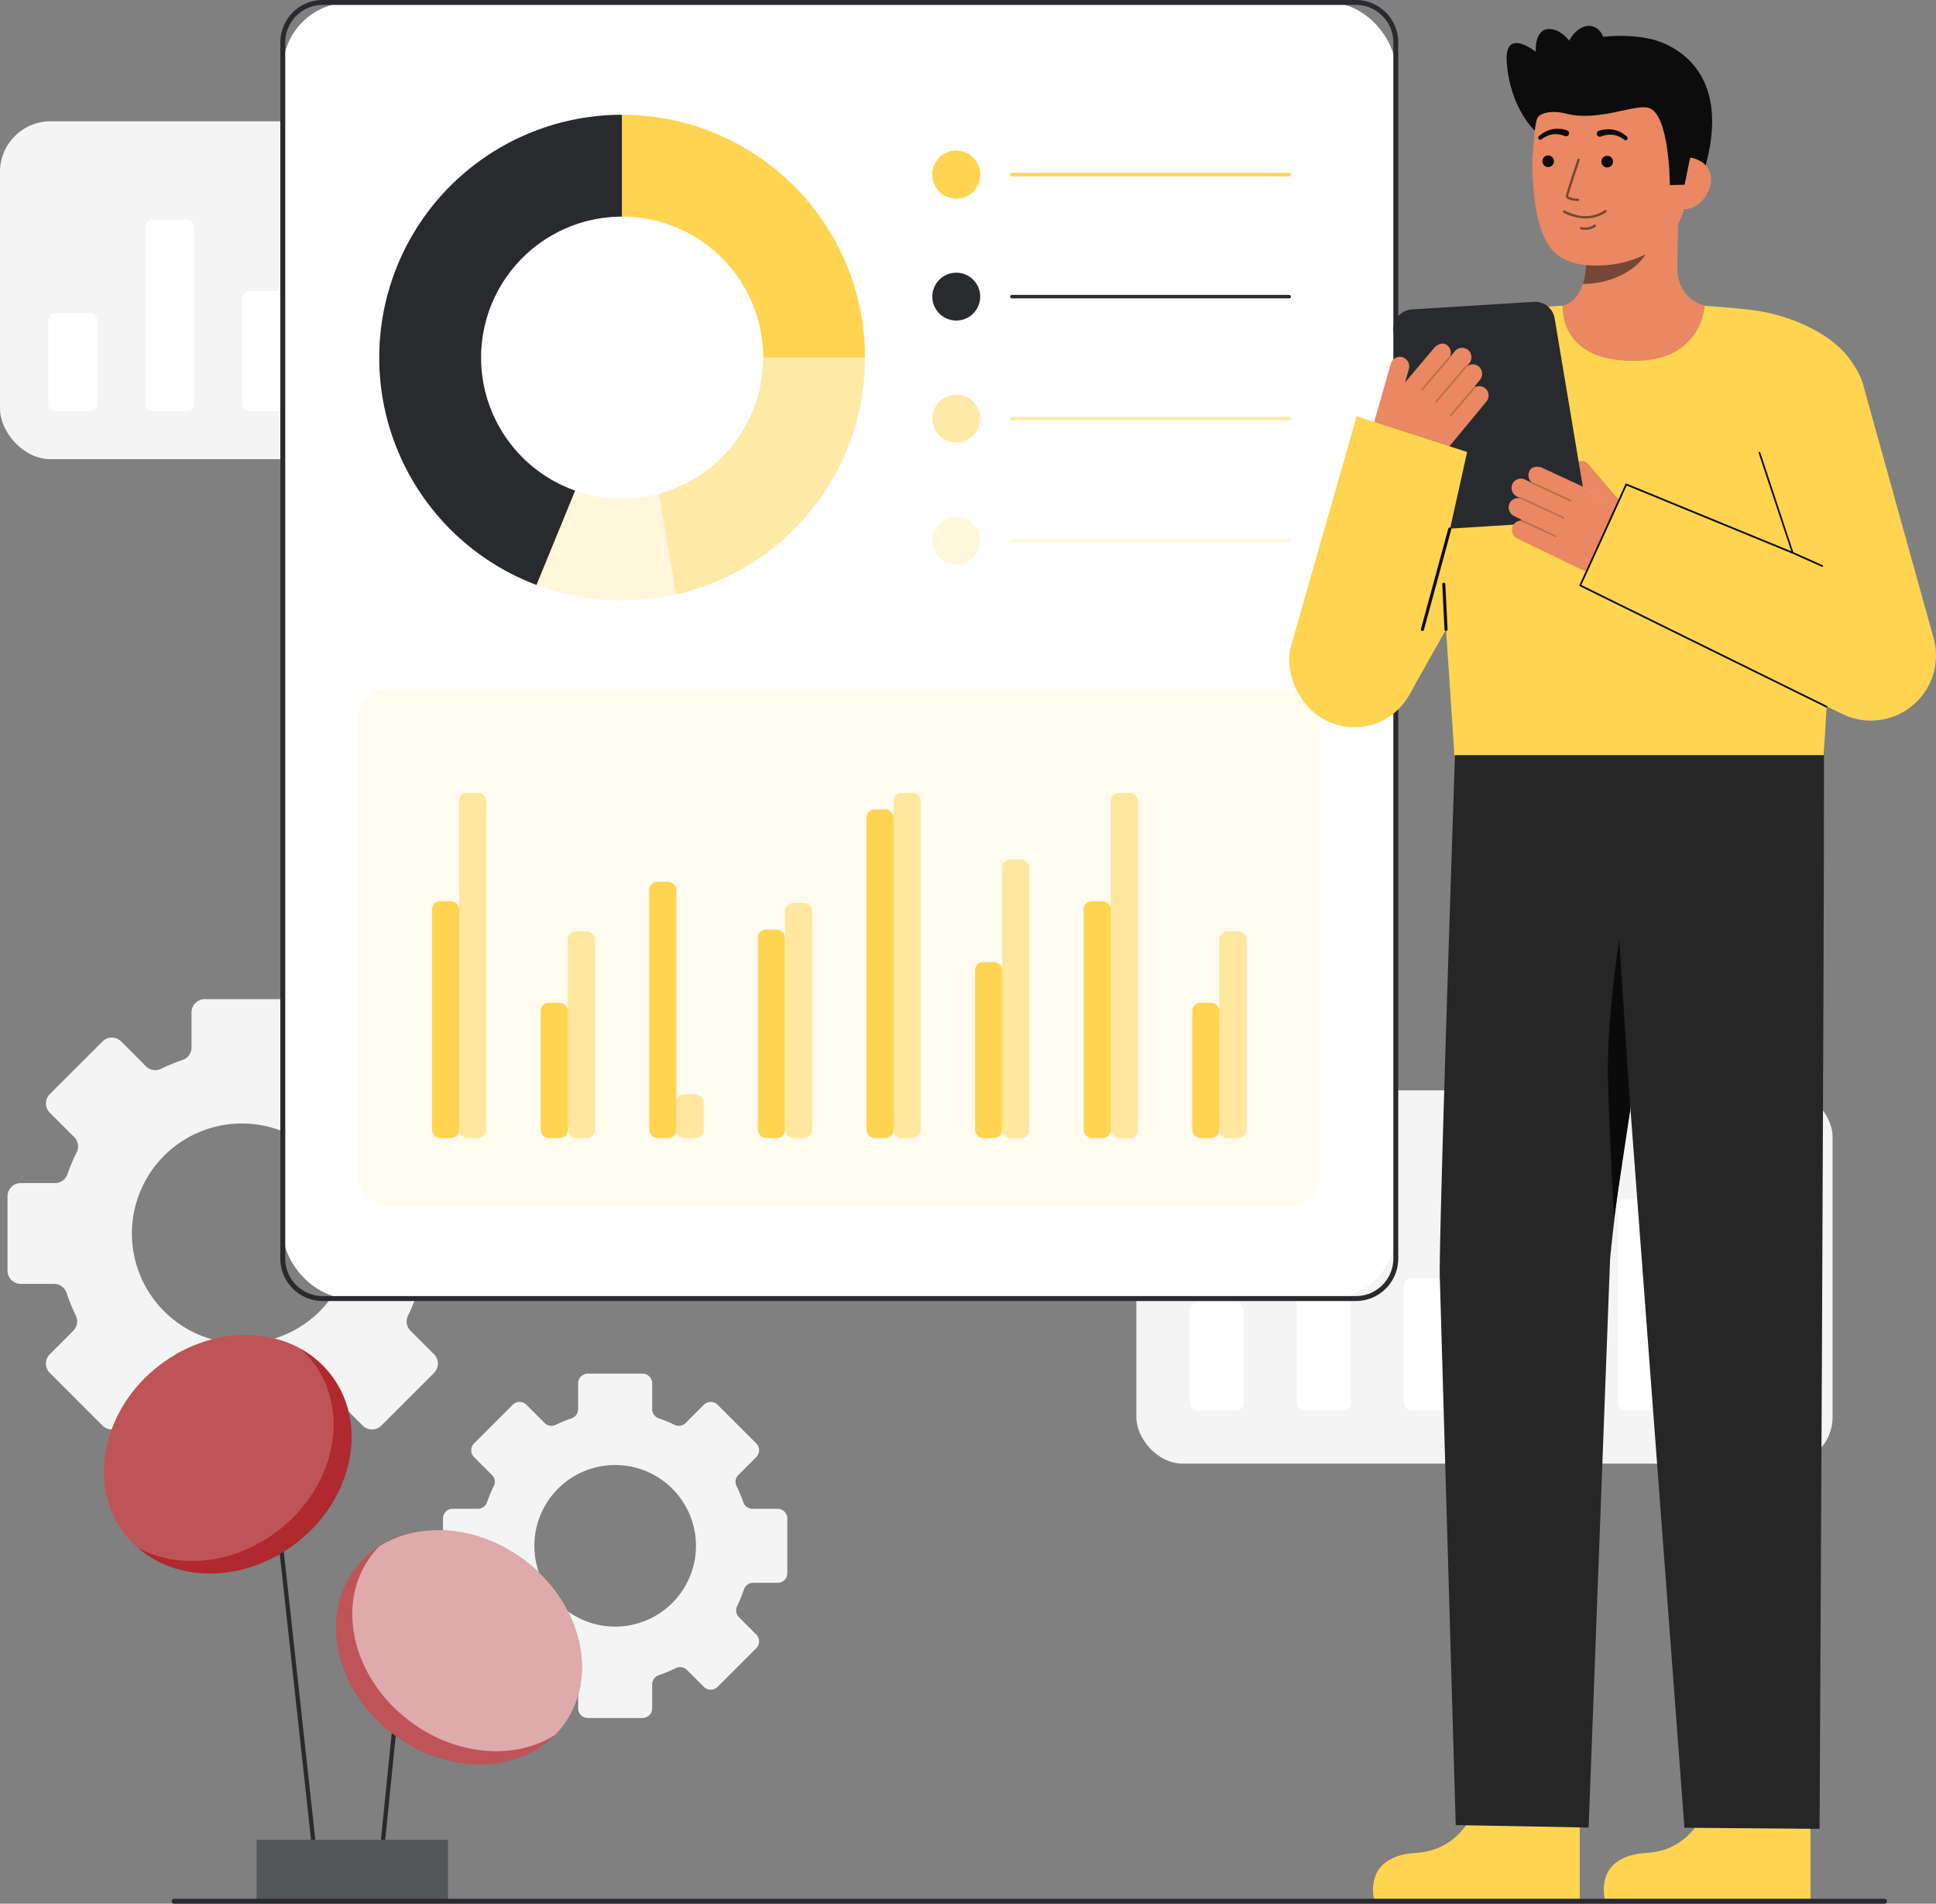 <svg id="Layer_8" data-name="Layer 8" xmlns="http://www.w3.org/2000/svg" width="470.001" height="462.221" viewBox="0 0 470.001 462.221">
  <rect x="0" y="0" width="470.001" height="462.221" fill="#808080" stroke="none"/>
  <path id="Trazado_383" data-name="Trazado 383" d="M261.611,592.182H255.5a2.342,2.342,0,0,1-2.214-1.567,33.343,33.343,0,0,0-1.658-3.929,2.342,2.342,0,0,1,.445-2.7l4.345-4.345a2.357,2.357,0,0,0,0-3.331l-9.387-9.381a2.356,2.356,0,0,0-3.331,0l-4.423,4.423a2.343,2.343,0,0,1-2.683.453,32.961,32.961,0,0,0-3.851-1.587,2.343,2.343,0,0,1-1.587-2.222v-6.267a2.353,2.353,0,0,0-2.354-2.354H215.53a2.353,2.353,0,0,0-2.354,2.354v6.267a2.342,2.342,0,0,1-1.587,2.222,32.885,32.885,0,0,0-3.851,1.587,2.342,2.342,0,0,1-2.683-.453l-4.424-4.423a2.356,2.356,0,0,0-3.331,0l-9.387,9.383a2.356,2.356,0,0,0,0,3.331l4.345,4.345a2.34,2.34,0,0,1,.445,2.7,32.729,32.729,0,0,0-1.653,3.929,2.351,2.351,0,0,1-2.217,1.567h-6.114a2.353,2.353,0,0,0-2.354,2.354v13.274a2.353,2.353,0,0,0,2.354,2.354h5.955a2.349,2.349,0,0,1,2.234,1.616,33.274,33.274,0,0,0,1.645,4.036,2.358,2.358,0,0,1-.445,2.7l-4.192,4.193a2.35,2.35,0,0,0,0,3.326l9.387,9.387a2.356,2.356,0,0,0,3.331,0l4.11-4.11a2.356,2.356,0,0,1,2.721-.436,32.752,32.752,0,0,0,4.111,1.715,2.359,2.359,0,0,1,1.6,2.23v5.8a2.355,2.355,0,0,0,2.354,2.357H228.8a2.354,2.354,0,0,0,2.354-2.358v-5.8a2.359,2.359,0,0,1,1.6-2.23,32.745,32.745,0,0,0,4.111-1.715,2.356,2.356,0,0,1,2.721.436l4.11,4.11a2.356,2.356,0,0,0,3.331,0l9.387-9.387a2.352,2.352,0,0,0,0-3.326l-4.193-4.193a2.358,2.358,0,0,1-.445-2.7,33.179,33.179,0,0,0,1.645-4.036,2.349,2.349,0,0,1,2.234-1.616h5.953a2.353,2.353,0,0,0,2.354-2.354V594.538a2.353,2.353,0,0,0-2.355-2.356ZM222.167,620.79a19.616,19.616,0,1,1,19.616-19.616A19.616,19.616,0,0,1,222.167,620.79Z" transform="translate(-72.823 -225.85)" fill="#f4f4f4"/>
  <path id="Trazado_384" data-name="Trazado 384" d="M113.666,451.525h-8.323a3.189,3.189,0,0,1-3.014-2.133,45.431,45.431,0,0,0-2.256-5.349,3.186,3.186,0,0,1,.606-3.682l5.916-5.915a3.208,3.208,0,0,0,0-4.535l-12.78-12.774a3.208,3.208,0,0,0-4.535,0l-6.022,6.022a3.188,3.188,0,0,1-3.654.617,44.785,44.785,0,0,0-5.242-2.161,3.189,3.189,0,0,1-2.161-3.025V410.06a3.2,3.2,0,0,0-3.205-3.2H50.931a3.2,3.2,0,0,0-3.2,3.205v8.531a3.189,3.189,0,0,1-2.161,3.025,44.832,44.832,0,0,0-5.242,2.161,3.188,3.188,0,0,1-3.654-.617l-6.022-6.022a3.208,3.208,0,0,0-4.535,0L13.332,429.911a3.208,3.208,0,0,0,0,4.535l5.915,5.915a3.186,3.186,0,0,1,.606,3.682,44.518,44.518,0,0,0-2.251,5.349,3.2,3.2,0,0,1-3.019,2.133H6.261a3.2,3.2,0,0,0-3.2,3.2V472.8a3.2,3.2,0,0,0,3.2,3.2h8.1a3.2,3.2,0,0,1,3.041,2.2,45.14,45.14,0,0,0,2.239,5.495,3.21,3.21,0,0,1-.606,3.676l-5.708,5.708a3.2,3.2,0,0,0,0,4.531L26.11,510.4a3.208,3.208,0,0,0,4.535,0l5.6-5.6a3.208,3.208,0,0,1,3.7-.6,44.514,44.514,0,0,0,5.6,2.334,3.213,3.213,0,0,1,2.183,3.037v7.891a3.205,3.205,0,0,0,3.2,3.21H69a3.205,3.205,0,0,0,3.2-3.21v-7.891a3.212,3.212,0,0,1,2.183-3.037,44.559,44.559,0,0,0,5.6-2.334,3.208,3.208,0,0,1,3.7.6l5.6,5.6a3.208,3.208,0,0,0,4.535,0l12.78-12.779a3.2,3.2,0,0,0,0-4.531l-5.708-5.708a3.21,3.21,0,0,1-.606-3.676,45.238,45.238,0,0,0,2.24-5.5,3.2,3.2,0,0,1,3.041-2.2h8.1a3.2,3.2,0,0,0,3.2-3.2V454.729a3.2,3.2,0,0,0-3.2-3.2Zm-53.7,38.945A26.707,26.707,0,1,1,86.67,463.763,26.707,26.707,0,0,1,59.964,490.47Z" transform="translate(-1.234 -164.27)" fill="#f4f4f4"/>
  <g id="Grupo_384" data-name="Grupo 384" transform="translate(13.618 312.213)">
    <rect id="Rectángulo_169" data-name="Rectángulo 169" width="1.036" height="116.85" transform="translate(50.405 29.516) rotate(-6.245)" fill="#292a2e"/>
    <rect id="Rectángulo_170" data-name="Rectángulo 170" width="62.178" height="1.036" transform="translate(78.102 141.975) rotate(-84.228)" fill="#292a2e"/>
    <rect id="Rectángulo_171" data-name="Rectángulo 171" width="46.4" height="15.058" transform="translate(48.709 134.497)" fill="#292a2e"/>
    <rect id="Rectángulo_172" data-name="Rectángulo 172" width="46.4" height="15.058" transform="translate(48.709 134.497)" fill="#fff" opacity="0.2"/>
    <ellipse id="Elipse_58" data-name="Elipse 58" cx="26.471" cy="31.63" rx="26.471" ry="31.63" transform="matrix(0.601, -0.799, 0.799, 0.601, 56.619, 89.89)" fill="#af292e"/>
    <ellipse id="Elipse_59" data-name="Elipse 59" cx="26.471" cy="31.63" rx="26.471" ry="31.63" transform="matrix(0.601, -0.799, 0.799, 0.601, 56.619, 89.89)" fill="#fff" opacity="0.2"/>
    <path id="Trazado_385" data-name="Trazado 385" d="M194.614,670.57a21.342,21.342,0,0,1-1.928,2.234c-9.676,6.181-23.958,5.208-35.287-3.318-13.957-10.5-18.147-28.484-9.356-40.167a22.194,22.194,0,0,1,1.923-2.234c9.681-6.187,23.958-5.209,35.292,3.313C199.215,640.9,203.4,658.888,194.614,670.57Z" transform="translate(-71.535 -563.797)" fill="#fff" opacity="0.5"/>
    <ellipse id="Elipse_60" data-name="Elipse 60" cx="31.63" cy="27.238" rx="31.63" ry="27.238" transform="translate(0 38.654) rotate(-37.665)" fill="#af292e"/>
    <path id="Trazado_386" data-name="Trazado 386" d="M84.651,591.1c-10.709,8.272-24.319,9.532-34.184,4.147a23.862,23.862,0,0,1-3.114-3.323c-9.193-11.9-5.435-30.213,8.392-40.885,10.709-8.267,24.319-9.532,34.18-4.152a23.64,23.64,0,0,1,3.118,3.327C102.237,562.118,98.479,580.426,84.651,591.1Z" transform="translate(-30.705 -531.712)" fill="#fff" opacity="0.2"/>
  </g>
  <g id="Grupo_386" data-name="Grupo 386" transform="translate(275.872 264.744)">
    <rect id="Rectángulo_173" data-name="Rectángulo 173" width="169.02" height="90.621" rx="11.243" fill="#f4f4f4"/>
    <g id="Grupo_385" data-name="Grupo 385" transform="translate(12.93 26.362)">
      <rect id="gra19_b" width="13.167" height="26.291" rx="1.995" transform="translate(77.995 25.096)" fill="#fff"/>
      <rect id="gra19_b-2" data-name="gra19_b" width="13.167" height="51.387" rx="1.995" transform="translate(103.994)" fill="#fff"/>
      <rect id="gra19_b-3" data-name="gra19_b" width="13.167" height="32.184" rx="1.995" transform="translate(129.992 19.203)" fill="#fff"/>
      <rect id="gra19_b-4" data-name="gra19_b" width="13.167" height="26.291" rx="1.995" transform="translate(0 25.096)" fill="#fff"/>
      <rect id="gra19_b-5" data-name="gra19_b" width="13.167" height="51.387" rx="1.995" transform="translate(25.999)" fill="#fff"/>
      <rect id="gra19_b-6" data-name="gra19_b" width="13.167" height="32.184" rx="1.995" transform="translate(51.997 19.203)" fill="#fff"/>
    </g>
  </g>
  <g id="Grupo_391" data-name="Grupo 391" transform="translate(333.322 5.113)">
    <path id="Trazado_387" data-name="Trazado 387" d="M620.494,36.7s-6.171-5.341-7.021-16.742c-.661-8.824,7.024-2.623,7.024-2.623s-.414-6.361,4.135-5.426,6.678,7.729,6.678,7.729" transform="translate(-581 -9.883)" fill="#0c0c0c"/>
    <path id="Trazado_388" data-name="Trazado 388" d="M671.949,15.877s22.627,3.97,12.318,34.3H678.13" transform="translate(-604.626 -11.523)" fill="#0c0c0c"/>
    <g id="Grupo_387" data-name="Grupo 387" transform="translate(0 171.879)">
      <path id="Trazado_389" data-name="Trazado 389" d="M679.248,729.808s-2.692,13.952-15.758,14.732-10.233,11.186-10.233,11.186h49.929V730.782Z" transform="translate(-596.975 -471.657)" fill="#ffd451"/>
      <path id="Trazado_390" data-name="Trazado 390" d="M706.376,301.9s-.157-4.195-.124,5.321c.124,35.494-1.059,258.139-1.059,258.139l-32.808-.275L652.51,300.459Z" transform="translate(-596.777 -298.304)" fill="#262626"/>
      <path id="Trazado_391" data-name="Trazado 391" d="M585.286,729.808s-2.692,13.952-15.758,14.732S559.3,755.727,559.3,755.727h49.929V730.782Z" transform="translate(-559.037 -471.657)" fill="#ffd451"/>
      <path id="Trazado_392" data-name="Trazado 392" d="M589.91,303.2s-4.1,121.309-3.672,127.238l3.853,132.545,32.267.6,5.2-137.937s3.411-38.049,12.6-73.382a273.892,273.892,0,0,0,8.448-55.414h0Z" transform="translate(-570.007 -296.845)" fill="#262626"/>
      <path id="Trazado_393" data-name="Trazado 393" d="M660.118,423.888l-2.69-41.146s-2.764,17.106-2.764,31.85c0,7.207,1.484,35.74,1.484,35.74Z" transform="translate(-597.648 -331.526)" fill="#0a0a0a"/>
    </g>
    <g id="Grupo_388" data-name="Grupo 388" transform="translate(38.659 7.453)">
      <path id="sk" d="M629.209,107.981c.1-.013,1.215,18.478,22.7,16.866,14.871-1.114,20.174-16.892,20.515-16.892-1.6-.34-3.585-.858-4.372-1.035a8.677,8.677,0,0,1-6.637-7.3c-.435-2.623.3-16.031.076-18.683l-22.828,5.1c.319,5.6,2.551,18.585-5.273,20.883C632.083,107.3,630.681,107.649,629.209,107.981Z" transform="translate(-626.028 -45.247)" fill="#e98862"/>
      <path id="sh" d="M644.521,103.889a16.5,16.5,0,0,0,.687-3.543,37.75,37.75,0,0,0-.149-8.24,25.03,25.03,0,0,0,12.617-5.528c.424,1.566,2.755,8.407,2.11,9.893C658.565,99.284,652.831,103.889,644.521,103.889Z" transform="translate(-632.211 -47.523)" fill="#0c0c0c" opacity="0.52"/>
      <path id="Trazado_394" data-name="Trazado 394" d="M640.237,72.975c9.04-.2,20.175-5.161,21.148-17.348l.878-11c.972-12.187-4.641-22.577-16.115-23.492h0c-11.475-.916-20.84,8.279-21.812,20.467l-.389,4.868a36.957,36.957,0,0,0,.03,5.025c.3,4.423.762,11.15,3.435,15.856C629.934,71.8,634.462,73.1,640.237,72.975Z" transform="translate(-623.874 -21.076)" fill="#e98862"/>
      <path id="Trazado_395" data-name="Trazado 395" d="M641.863,87.555a11.871,11.871,0,0,1-5.326-1.392.29.29,0,1,1,.264-.518c3.543,1.8,6.87,1.794,9.621-.017a1.772,1.772,0,0,1,.172-.106.29.29,0,1,1,.254.522c-.022.012-.06.036-.107.069A8.71,8.71,0,0,1,641.863,87.555Z" transform="translate(-628.923 -47.084)" fill="#0c0c0c" opacity="0.52"/>
      <path id="Trazado_396" data-name="Trazado 396" d="M644.572,92.7a5.9,5.9,0,0,1-1-.091.291.291,0,0,1,.1-.572,3.759,3.759,0,0,0,3.055-.544.29.29,0,1,1,.383.437,3.935,3.935,0,0,1-2.535.771Z" transform="translate(-631.729 -49.478)" fill="#0c0c0c" opacity="0.52"/>
      <circle id="Elipse_61" data-name="Elipse 61" cx="1.418" cy="1.418" r="1.418" transform="translate(2.446 25.168)" fill="#0c0c0c"/>
      <circle id="Elipse_62" data-name="Elipse 62" cx="1.418" cy="1.418" r="1.418" transform="translate(16.778 25.257)" fill="#0c0c0c"/>
      <path id="Trazado_397" data-name="Trazado 397" d="M683.062,76.6c3.487.278,6.612-3.226,6.89-6.714s-2.4-5.636-5.882-5.914l-1.984,2.194-2.023,10.2Z" transform="translate(-646.561 -38.397)" fill="#e98862"/>
    </g>
    <path id="Trazado_398" data-name="Trazado 398" d="M582.314,166.283c.677,7.949,3.968,57.543,4.618,67.335h89.658c.507-8.831,2.781-47.447,4.7-64.716,1.833-16.479,5.431-24.729,2.794-29.6-4.308-7.962-16.082-12.563-24.11-13.65-4.9-.663-12.275-1.139-12.275-1.139s-.624,12.628-15.51,13.331c-20.263.954-18.911-13.331-19.011-13.331-3.283,0-22.036,2.078-26.624,4.8C574.055,136.713,580.878,149.437,582.314,166.283Z" transform="translate(-567.164 -55.385)" fill="#ffd451"/>
    <g id="Grupo_390" data-name="Grupo 390" transform="translate(39.495 3.592)">
      <path id="Trazado_399" data-name="Trazado 399" d="M657.845,50.827s-.022-17.338-5.184-18.755c-3.438-.943-12.223,3.434-19.951,1.417-3.382-.883-6.69-.253-7.129,1.343-.174.632-1.691-8.717,4.141-15.344,4.644-5.276,18.722-5.911,24.96-3.66,17.267,6.23,7.936,29.022,7.936,29.022l-1.183,5.9Z" transform="translate(-625.276 -14.6)" fill="#0c0c0c"/>
      <g id="Grupo_389" data-name="Grupo 389" transform="translate(7.31 29.816)" opacity="0.52">
        <path id="Trazado_400" data-name="Trazado 400" d="M640.5,74.907h-.023c-1.123-.086-3-.358-2.935-1.2.054-.7,2.541-8.07,2.825-8.908a.287.287,0,1,1,.544.184c-1.1,3.266-2.759,8.295-2.8,8.768a5.154,5.154,0,0,0,2.407.582.287.287,0,0,1-.021.574Z" transform="translate(-637.536 -64.606)" fill="#0c0c0c"/>
      </g>
      <path id="Trazado_401" data-name="Trazado 401" d="M632.683,54.181a5.572,5.572,0,0,0-2.869-.373,4.93,4.93,0,0,0-1.431.406,6.09,6.09,0,0,0-1.3.792l-.032.024a.5.5,0,0,1-.625-.77,7.143,7.143,0,0,1,1.46-1.049,6.122,6.122,0,0,1,1.713-.627,6.72,6.72,0,0,1,1.828-.136,6.625,6.625,0,0,1,1.848.365.746.746,0,1,1-.5,1.408c-.018-.007-.036-.013-.052-.021Z" transform="translate(-625.671 -29.876)" fill="#0c0c0c"/>
      <path id="Trazado_402" data-name="Trazado 402" d="M650.659,53.013a6.916,6.916,0,0,1,3.676-.228,6.115,6.115,0,0,1,1.713.627,7.121,7.121,0,0,1,1.46,1.049.5.5,0,0,1-.624.771l-.033-.025a6.072,6.072,0,0,0-1.3-.792,4.927,4.927,0,0,0-1.431-.407,5.572,5.572,0,0,0-2.869.373l-.042.018a.749.749,0,1,1-.612-1.368Z" transform="translate(-635.322 -29.957)" fill="#0c0c0c"/>
    </g>
    <ellipse id="Elipse_63" data-name="Elipse 63" cx="7.049" cy="4.789" rx="7.049" ry="4.789" transform="translate(44.919 13.577) rotate(-74.365)" fill="#0c0c0c"/>
  </g>
  <g id="Grupo_393" data-name="Grupo 393" transform="translate(0 29.448)">
    <rect id="Rectángulo_174" data-name="Rectángulo 174" width="153.001" height="82.033" rx="12.273" fill="#f4f4f4"/>
    <g id="Grupo_392" data-name="Grupo 392" transform="translate(11.705 23.863)">
      <rect id="gra19_b-7" data-name="gra19_b" width="11.919" height="23.799" rx="1.805" transform="translate(70.603 22.717)" fill="#fff"/>
      <rect id="gra19_b-8" data-name="gra19_b" width="11.919" height="46.517" rx="1.805" transform="translate(94.138)" fill="#fff"/>
      <rect id="gra19_b-9" data-name="gra19_b" width="11.919" height="29.134" rx="1.805" transform="translate(117.672 17.383)" fill="#fff"/>
      <rect id="gra19_b-10" data-name="gra19_b" width="11.919" height="23.799" rx="1.805" transform="translate(0 22.717)" fill="#fff"/>
      <rect id="gra19_b-11" data-name="gra19_b" width="11.919" height="46.517" rx="1.805" transform="translate(23.534)" fill="#fff"/>
      <rect id="gra19_b-12" data-name="gra19_b" width="11.919" height="29.134" rx="1.805" transform="translate(47.069 17.383)" fill="#fff"/>
    </g>
  </g>
  <g id="Grupo_394" data-name="Grupo 394" transform="translate(68.059)">
    <rect id="Rectángulo_175" data-name="Rectángulo 175" width="270.2" height="314.692" rx="16.26" transform="translate(0.596 0.596)" fill="#fff"/>
    <path id="Trazado_403" data-name="Trazado 403" d="M375.247,315.885H124.437a10.3,10.3,0,0,1-10.291-10.291V10.291A10.3,10.3,0,0,1,124.437,0h250.81a10.3,10.3,0,0,1,10.291,10.291v295.3A10.3,10.3,0,0,1,375.247,315.885ZM124.437,1.192a9.109,9.109,0,0,0-9.1,9.1v295.3a9.11,9.11,0,0,0,9.1,9.1h250.81a9.109,9.109,0,0,0,9.1-9.1V10.291a9.109,9.109,0,0,0-9.1-9.1Z" transform="translate(-114.146)" fill="#292a2e"/>
  </g>
  <circle id="gra7_p" cx="5.812" cy="5.812" r="5.812" transform="translate(226.341 36.584)" fill="#ffd451"/>
  <circle id="gra7_p-2" data-name="gra7_p" cx="5.812" cy="5.812" r="5.812" transform="translate(226.341 36.584)" fill="#ffd451"/>
  <circle id="gra7_p-3" data-name="gra7_p" cx="5.812" cy="5.812" r="5.812" transform="translate(226.341 66.208)" fill="#292a2e"/>
  <circle id="gra7_p-4" data-name="gra7_p" cx="5.812" cy="5.812" r="5.812" transform="translate(226.341 95.832)" fill="#ffd451" opacity="0.5"/>
  <circle id="gra7_p-5" data-name="gra7_p" cx="5.812" cy="5.812" r="5.812" transform="translate(226.341 125.456)" fill="#ffd451" opacity="0.2"/>
  <g id="Grupo_395" data-name="Grupo 395" transform="translate(92.063 27.862)">
    <path id="Trazado_404" data-name="Trazado 404" d="M179.136,105.7a34.252,34.252,0,0,0,22.846,32.288l-9.394,22.905A58.976,58.976,0,0,1,213.373,46.729V71.462A34.238,34.238,0,0,0,179.136,105.7Z" transform="translate(-154.404 -46.729)" fill="#fff" opacity="0"/>
    <path id="Trazado_405" data-name="Trazado 405" d="M179.136,105.7a34.252,34.252,0,0,0,22.846,32.288l-9.394,22.905A58.976,58.976,0,0,1,213.373,46.729V71.462A34.238,34.238,0,0,0,179.136,105.7Z" transform="translate(-154.404 -46.729)" fill="#292a2e"/>
    <path id="Trazado_406" data-name="Trazado 406" d="M312.275,105.7H287.542a34.237,34.237,0,0,0-34.237-34.237V46.729a58.973,58.973,0,0,1,58.97,58.966Z" transform="translate(-194.336 -46.729)" fill="#ffd451"/>
    <path id="Trazado_407" data-name="Trazado 407" d="M318.318,145.631a58.993,58.993,0,0,1-45.85,57.505l-4.2-24.445a34.251,34.251,0,0,0,25.316-33.058Z" transform="translate(-200.379 -86.661)" fill="#ffd451" opacity="0.5"/>
    <path id="Trazado_408" data-name="Trazado 408" d="M252.346,225a59.25,59.25,0,0,1-33.9-2.31l9.394-22.908a34.437,34.437,0,0,0,20.313.77Z" transform="translate(-180.262 -108.526)" fill="#ffd451" opacity="0.2"/>
  </g>
  <path id="Trazado_409" data-name="Trazado 409" d="M479.078,71.241H411.763a.422.422,0,1,1,0-.843h67.316a.422.422,0,0,1,0,.843Z" transform="translate(-166.082 -28.424)" fill="#ffd451"/>
  <path id="Trazado_410" data-name="Trazado 410" d="M479.078,120.929H411.763a.422.422,0,1,1,0-.843h67.316a.422.422,0,0,1,0,.843Z" transform="translate(-166.082 -48.485)" fill="#292a2e"/>
  <g id="Grupo_396" data-name="Grupo 396" transform="translate(245.275 101.222)" opacity="0.5">
    <path id="Trazado_411" data-name="Trazado 411" d="M479.089,170.609H411.773a.422.422,0,0,1,0-.842h67.316a.422.422,0,1,1,0,.842Z" transform="translate(-411.368 -169.766)" fill="#ffd451"/>
  </g>
  <g id="Grupo_397" data-name="Grupo 397" transform="translate(245.275 130.846)" opacity="0.2">
    <path id="Trazado_412" data-name="Trazado 412" d="M479.089,220.293H411.773a.422.422,0,0,1,0-.843h67.316a.422.422,0,1,1,0,.843Z" transform="translate(-411.368 -219.45)" fill="#ffd451"/>
  </g>
  <g id="Grupo_407" data-name="Grupo 407" transform="translate(87.04 167.337)">
    <g id="Grupo_398" data-name="Grupo 398" opacity="0.1">
      <path id="Trazado_413" data-name="Trazado 413" d="M372.227,406.006H153.164a7.192,7.192,0,0,1-7.184-7.184V287.836a7.192,7.192,0,0,1,7.184-7.184H372.227a7.191,7.191,0,0,1,7.184,7.184V398.822a7.192,7.192,0,0,1-7.184,7.184Z" transform="translate(-145.98 -280.652)" fill="#ffd451"/>
    </g>
    <g id="Grupo_399" data-name="Grupo 399" transform="translate(17.845 25.176)">
      <rect id="gra5_b" width="6.589" height="83.795" rx="1.949" transform="translate(6.59)" fill="#ffd451" opacity="0.5"/>
      <rect id="gra5_b-2" data-name="gra5_b" width="6.589" height="57.477" rx="1.949" transform="translate(0 26.319)" fill="#ffd451"/>
    </g>
    <g id="Grupo_400" data-name="Grupo 400" transform="translate(70.577 46.763)">
      <rect id="gra5_b-3" data-name="gra5_b" width="6.589" height="10.603" rx="1.949" transform="translate(6.589 51.607)" fill="#ffd451" opacity="0.5"/>
      <rect id="gra5_b-4" data-name="gra5_b" width="6.589" height="62.209" rx="1.949" fill="#ffd451"/>
    </g>
    <g id="Grupo_401" data-name="Grupo 401" transform="translate(44.211 58.815)">
      <rect id="gra5_b-5" data-name="gra5_b" width="6.589" height="50.157" rx="1.949" transform="translate(6.59)" fill="#ffd451" opacity="0.5"/>
      <rect id="gra5_b-6" data-name="gra5_b" width="6.589" height="32.827" rx="1.949" transform="translate(0 17.33)" fill="#ffd451"/>
    </g>
    <g id="Grupo_402" data-name="Grupo 402" transform="translate(149.675 41.383)">
      <rect id="gra5_b-7" data-name="gra5_b" width="6.589" height="67.59" rx="1.949" transform="translate(6.589)" fill="#ffd451" opacity="0.5"/>
      <rect id="gra5_b-8" data-name="gra5_b" width="6.589" height="42.705" rx="1.949" transform="translate(0 24.884)" fill="#ffd451"/>
    </g>
    <g id="Grupo_403" data-name="Grupo 403" transform="translate(96.943 51.926)">
      <rect id="gra5_b-9" data-name="gra5_b" width="6.589" height="57.046" rx="1.949" transform="translate(6.589)" fill="#ffd451" opacity="0.5"/>
      <rect id="gra5_b-10" data-name="gra5_b" width="6.589" height="50.588" rx="1.949" transform="translate(0 6.459)" fill="#ffd451"/>
    </g>
    <g id="Grupo_404" data-name="Grupo 404" transform="translate(123.309 25.176)">
      <rect id="gra5_b-11" data-name="gra5_b" width="6.589" height="83.795" rx="1.949" transform="translate(6.589)" fill="#ffd451" opacity="0.5"/>
      <rect id="gra5_b-12" data-name="gra5_b" width="6.589" height="79.759" rx="1.949" transform="translate(0 4.037)" fill="#ffd451"/>
    </g>
    <g id="Grupo_405" data-name="Grupo 405" transform="translate(176.041 25.176)">
      <rect id="gra5_b-13" data-name="gra5_b" width="6.589" height="83.795" rx="1.949" transform="translate(6.589)" fill="#ffd451" opacity="0.5"/>
      <rect id="gra5_b-14" data-name="gra5_b" width="6.589" height="57.477" rx="1.949" transform="translate(0 26.319)" fill="#ffd451"/>
    </g>
    <g id="Grupo_406" data-name="Grupo 406" transform="translate(202.407 58.815)">
      <rect id="gra5_b-15" data-name="gra5_b" width="6.589" height="50.157" rx="1.949" transform="translate(6.589)" fill="#ffd451" opacity="0.5"/>
      <rect id="gra5_b-16" data-name="gra5_b" width="6.589" height="32.827" rx="1.949" transform="translate(0 17.33)" fill="#ffd451"/>
    </g>
  </g>
  <path id="Trazado_414" data-name="Trazado 414" d="M541.155,231.907a15.208,15.208,0,0,1-13.237-22.657l36.24-64.46a15.2,15.2,0,1,1,26.506,14.9l-36.24,64.46a15.2,15.2,0,0,1-13.269,7.755Z" transform="translate(-212.363 -55.329)" fill="#ffd451"/>
  <line id="Línea_21" data-name="Línea 21" x1="0.542" y1="10.992" transform="translate(350.509 141.837)" fill="none" stroke="#0c0c0c" stroke-linecap="round" stroke-linejoin="round" stroke-width="0.75"/>
  <path id="Trazado_415" data-name="Trazado 415" d="M653.416,199.488l-9.377-10.976a2.285,2.285,0,0,0-3.312-.171,2.372,2.372,0,0,0-.078,3.236l2,2.346,10.025,7.614Z" transform="translate(-258.424 -75.79)" fill="#e98862"/>
  <path id="Trazado_416" data-name="Trazado 416" d="M609.333,176.212l-29.609,1.845a4.815,4.815,0,0,1-5.048-4.011l-7.315-43.695a4.816,4.816,0,0,1,4.45-5.6l29.609-1.845a4.815,4.815,0,0,1,5.048,4.012l7.314,43.694a4.816,4.816,0,0,1-4.448,5.6Z" transform="translate(-229.049 -49.62)" fill="#292a2e"/>
  <g id="Grupo_411" data-name="Grupo 411" transform="translate(366.269 113.323)">
    <path id="Trazado_417" data-name="Trazado 417" d="M632.254,194.872l-9.719-4.5c-1.073-.519-2.72-.47-3.223.771a2.282,2.282,0,0,0,.626,2.771.184.184,0,0,0-.021.03.194.194,0,0,0-.006.026l-1.653-.8a2.286,2.286,0,0,0-3.209,1.487,2.339,2.339,0,0,0,1.294,2.662l.7.341a.2.2,0,0,0,.012.075,2.283,2.283,0,0,0-2.611,1.341,2.371,2.371,0,0,0,1.228,3l1.729.835a.213.213,0,0,0-.155.115.211.211,0,0,0-.013.123,2.279,2.279,0,0,0-2.1,1.7,2.34,2.34,0,0,0,1.294,2.662l14.742,7.139a11.5,11.5,0,0,0,12.732-1.824l5.47-4.949Z" transform="translate(-614.295 -190.062)" fill="#e98862"/>
    <g id="Grupo_408" data-name="Grupo 408" transform="translate(5.6 3.759)" opacity="0.2">
      <path id="Trazado_418" data-name="Trazado 418" d="M633.328,200.964a.211.211,0,0,1-.278.1l-9.242-4.293a.211.211,0,0,1,.179-.382l9.242,4.29a.211.211,0,0,1,.1.28Z" transform="translate(-623.687 -196.367)" fill="#0c0c0c"/>
    </g>
    <g id="Grupo_409" data-name="Grupo 409" transform="translate(2.751 7.395)" opacity="0.2">
      <path id="Trazado_419" data-name="Trazado 419" d="M629.62,207.554a.211.211,0,0,1-.278.1l-10.31-4.788a.212.212,0,0,1-.1-.28.219.219,0,0,1,.28-.1l10.31,4.788a.212.212,0,0,1,.1.28Z" transform="translate(-618.909 -202.464)" fill="#0c0c0c"/>
    </g>
    <g id="Grupo_410" data-name="Grupo 410" transform="translate(2.936 12.84)" opacity="0.2">
      <path id="Trazado_420" data-name="Trazado 420" d="M627.843,215.721a.211.211,0,0,1-.278.1L619.341,212a.211.211,0,0,1,.179-.382l8.224,3.819a.212.212,0,0,1,.1.28Z" transform="translate(-619.219 -211.598)" fill="#0c0c0c"/>
    </g>
  </g>
  <path id="Trazado_421" data-name="Trazado 421" d="M643.415,197.639l63.951,31.37a15.806,15.806,0,0,0,21.942-18.2L712.232,149.41a15.806,15.806,0,0,0-19.177-11.485c-8.467,2.124-13.013,10.71-10.889,19.177l13.4,33.2-40.978-17.181Z" transform="translate(-259.783 -55.495)" fill="#ffd451"/>
  <path id="Trazado_422" data-name="Trazado 422" d="M703.016,246.107a.212.212,0,0,1-.056-.019l-59.779-29.44a.211.211,0,0,1-.1-.277l11.169-24.523a.209.209,0,0,1,.274-.107L694.5,208.156l-7.912-23.83a.211.211,0,1,1,.405-.115l8.031,24.252a.211.211,0,0,1-.285.252L654.548,192.21l-11,24.148,59.594,29.35a.211.211,0,0,1-.128.4Z" transform="translate(-259.64 -74.315)" fill="#0c0c0c"/>
  <path id="Trazado_423" data-name="Trazado 423" d="M736.9,228.373a.227.227,0,0,1-.05-.015l-7.205-3.22a.211.211,0,1,1,.172-.385l7.206,3.22a.21.21,0,0,1-.119.4Z" transform="translate(-294.549 -90.738)" fill="#0c0c0c"/>
  <g id="Grupo_415" data-name="Grupo 415" transform="translate(332.474 83.425)">
    <path id="Trazado_424" data-name="Trazado 424" d="M586.037,151.112a2.279,2.279,0,0,0-2.643-.689.175.175,0,0,0-.256-.135l1.243-1.5a2.365,2.365,0,0,0-.077-3.17,2.283,2.283,0,0,0-2.991-.191c0-.023-.021-.039-.03-.06l.509-.615a2.34,2.34,0,0,0,.085-2.943,2.287,2.287,0,0,0-3.551-.035l-1.174,1.419c-.007-.007-.005-.019-.013-.025s-.024-.005-.035-.012a2.282,2.282,0,0,0-.579-2.789c-.974-.919-2.492-.279-3.251.639l-7.177,8.517.206-.385.851-2.976a2.365,2.365,0,0,0-1.342-2.873,2.285,2.285,0,0,0-3.018,1.5l-3.967,13.881-.963,3.371a6.46,6.46,0,0,0,4.26,7.933l1.048.332a11.5,11.5,0,0,0,12.338-3.633l10.442-12.62a2.339,2.339,0,0,0,.085-2.942Z" transform="translate(-557.614 -139.918)" fill="#e98862"/>
    <g id="Grupo_412" data-name="Grupo 412" transform="translate(12.558 3.188)" opacity="0.2">
      <path id="Trazado_425" data-name="Trazado 425" d="M578.753,153.39a.211.211,0,0,0,.293-.026l6.618-7.742a.211.211,0,1,0-.32-.274l-6.618,7.742a.211.211,0,0,0,.023.3Z" transform="translate(-578.676 -145.265)" fill="#0c0c0c"/>
    </g>
    <g id="Grupo_413" data-name="Grupo 413" transform="translate(15.893 5.314)" opacity="0.2">
      <path id="Trazado_426" data-name="Trazado 426" d="M584.347,157.843a.211.211,0,0,0,.293-.026l7.387-8.64a.211.211,0,0,0-.023-.3.219.219,0,0,0-.3.023l-7.387,8.64a.211.211,0,0,0,.023.3Z" transform="translate(-584.269 -148.831)" fill="#0c0c0c"/>
    </g>
    <g id="Grupo_414" data-name="Grupo 414" transform="translate(19.484 10.337)" opacity="0.2">
      <path id="Trazado_427" data-name="Trazado 427" d="M590.37,164.529a.211.211,0,0,0,.293-.026l5.893-6.892a.211.211,0,1,0-.32-.274l-5.893,6.893a.211.211,0,0,0,.024.3Z" transform="translate(-590.292 -157.254)" fill="#0c0c0c"/>
    </g>
  </g>
  <path id="Trazado_428" data-name="Trazado 428" d="M568.126,178.193,556.36,231.105a15.806,15.806,0,1,1-31.207-5.043l16.155-56.529" transform="translate(-211.951 -68.45)" fill="#ffd451"/>
  <line id="Línea_22" data-name="Línea 22" y1="24.372" x2="6.634" transform="translate(345.324 128.457)" fill="none" stroke="#0c0c0c" stroke-linecap="round" stroke-linejoin="round" stroke-width="0.75"/>
  <path id="Trazado_429" data-name="Trazado 429" d="M485.707,774.414H70.644a.6.6,0,1,1,0-1.192H485.707a.6.6,0,1,1,0,1.192Z" transform="translate(-28.282 -312.193)" fill="#292a2e"/>
</svg>
